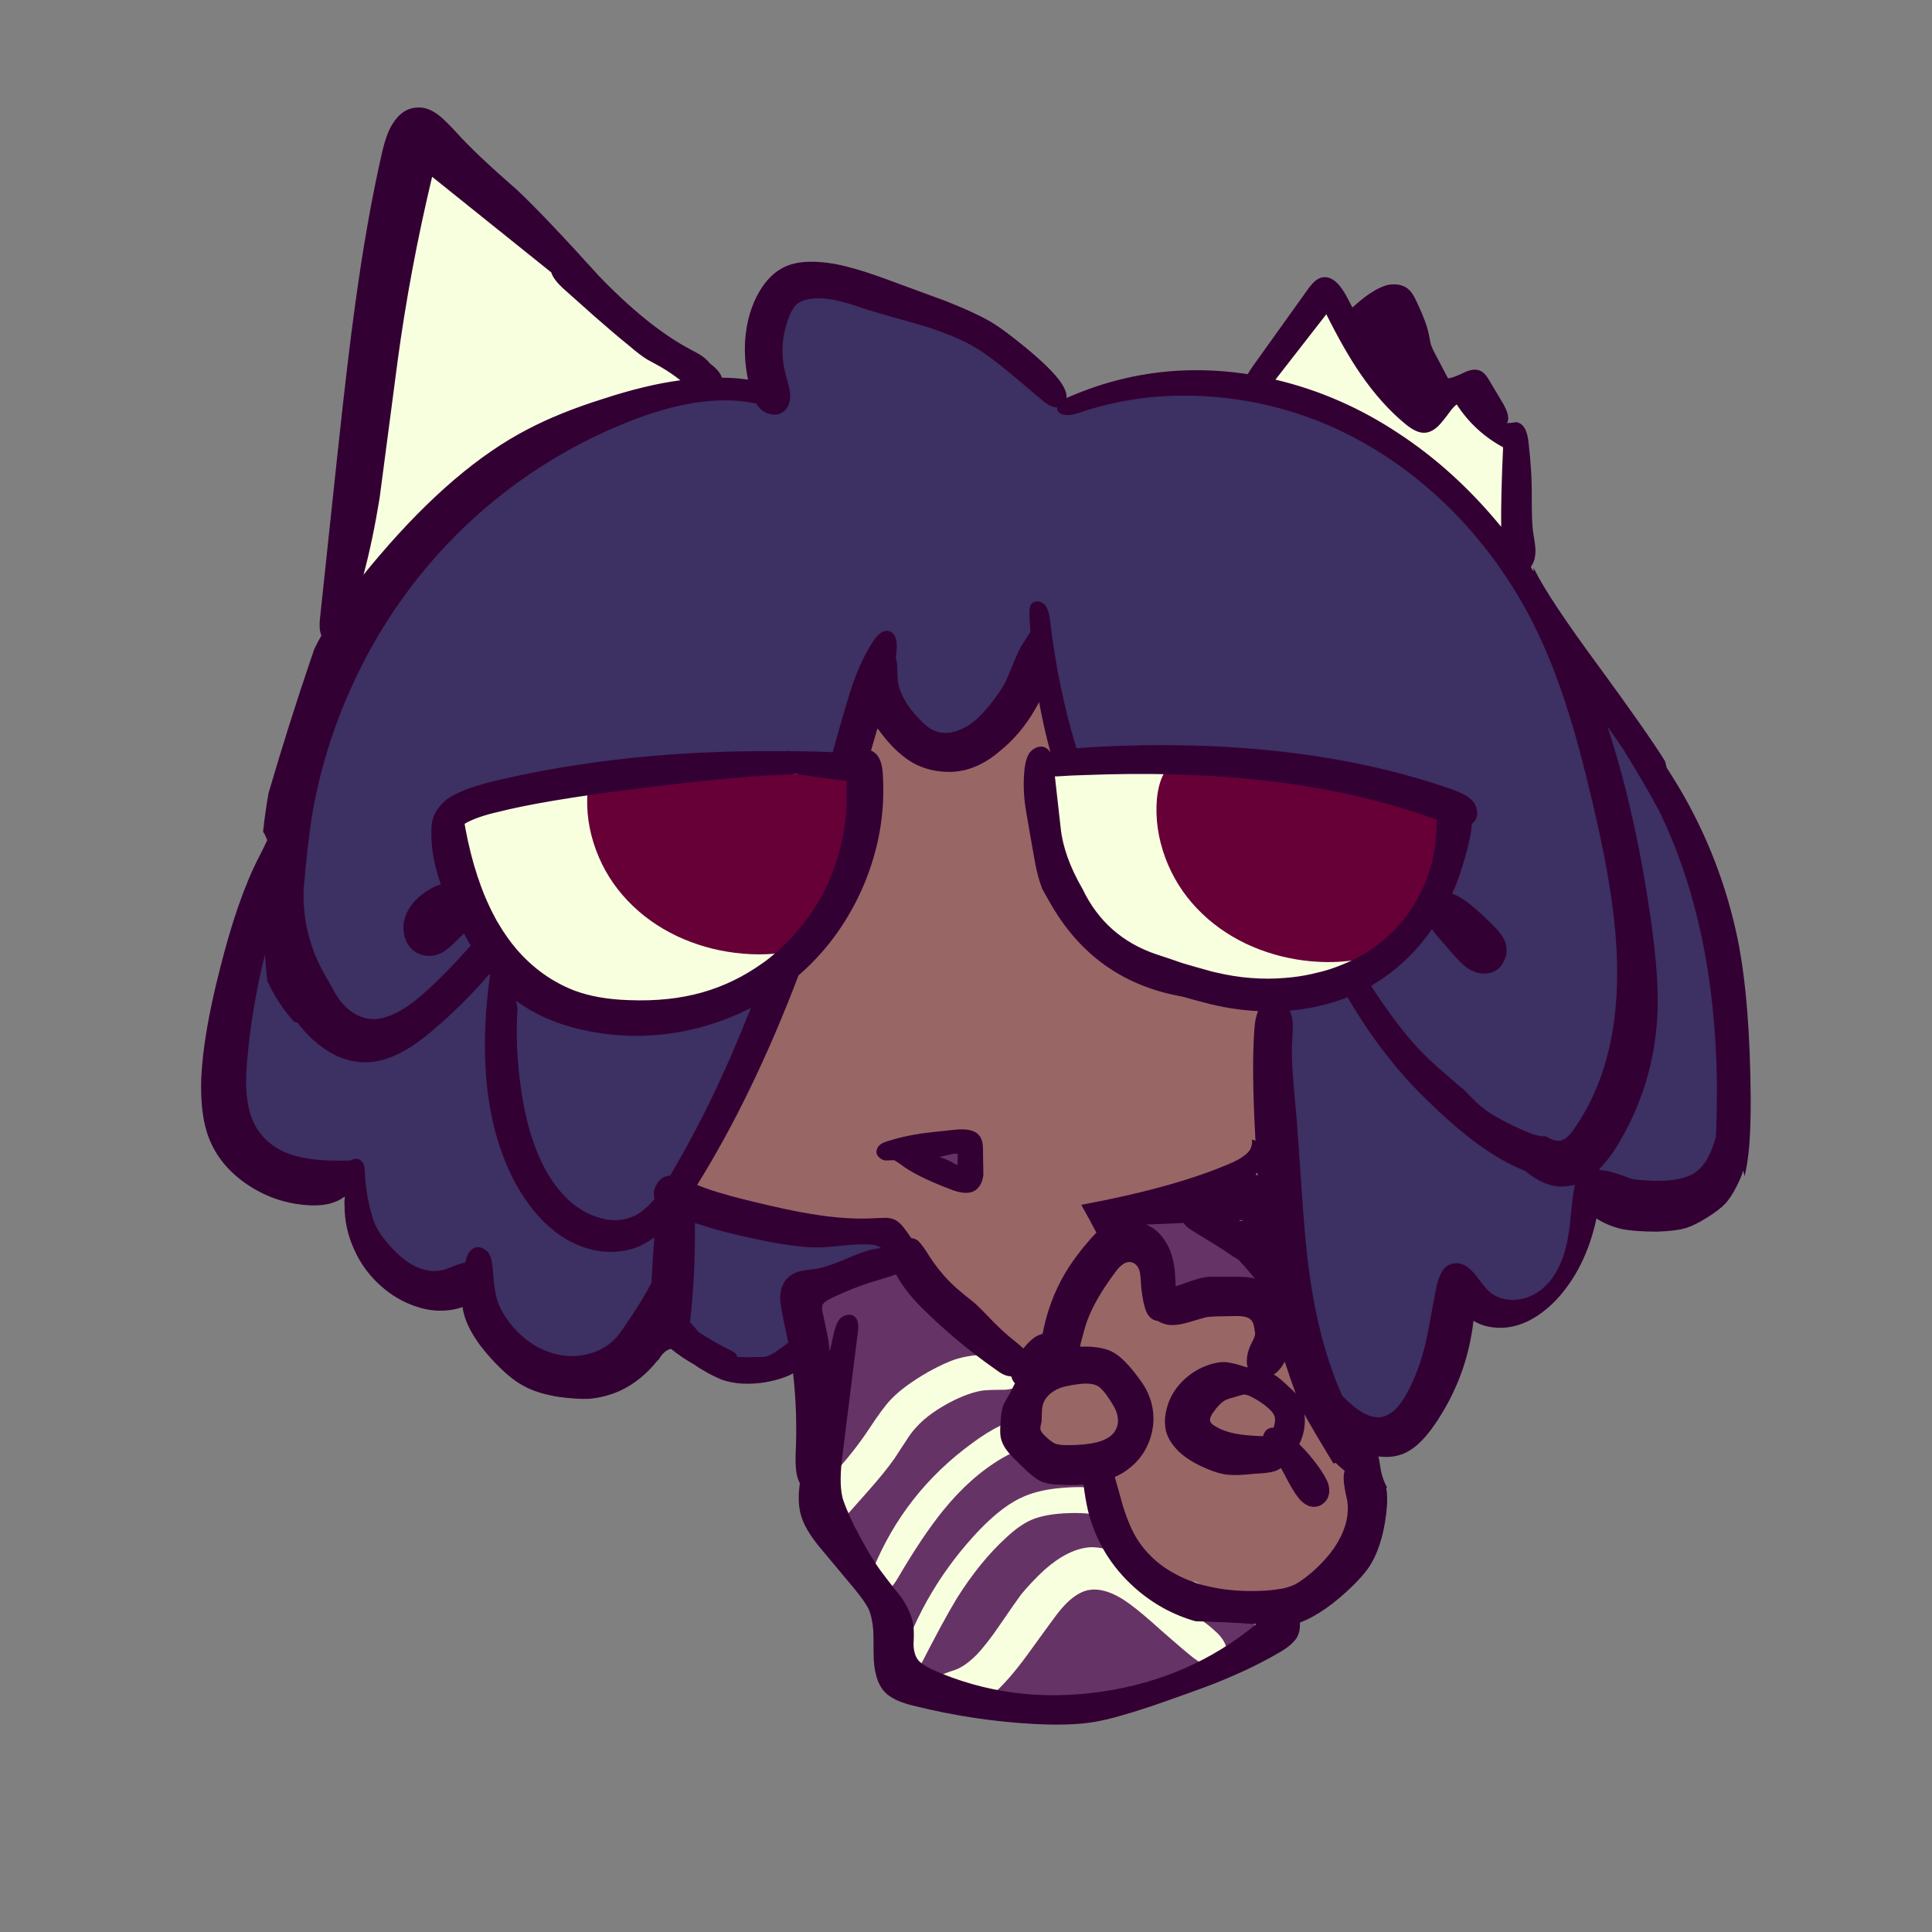 
<svg xmlns="http://www.w3.org/2000/svg" version="1.1" xmlns:xlink="http://www.w3.org/1999/xlink" preserveAspectRatio="none" x="0px" y="0px" width="300px" height="300px" viewBox="0 0 300 300">
<rect x="0" y="0" width="300" height="300" fill="#808080" stroke="none"/>
<defs>
<g id="jasmine_0_Layer2_0_FILL">
<path fill="#996666" stroke="none" d="
M 160.8 199.1
L 160.85 199.05
Q 158.849 199.647 158.55 199.85 157.468 200.429 156.25 202.2 155.463 203.414 155.7 204.15 155.735 204.223 155.75 204.25 155.98 205.067 156.9 205.55
L 156.85 205.55
Q 158.401 206.547 160.65 206.9 162.025 207.193 164.55 207.3
L 164.6 207.3
Q 164.75 207.3 164.95 207.3 165.361 207.296 165.65 207 165.909 206.747 165.95 206.4 165.961 206.376 165.95 206.35 166.082 206.093 166.3 206 166.336 205.989 166.35 205.95 166.735 206.036 167.05 205.85 167.371 205.667 167.5 205.3 167.964 203.994 167.7 203.1 167.609 202.403 166.7 201.5
L 166.7 201.45
Q 165.288 200.121 163.2 199.15 163.199 199.137 163.15 199.1 162.43 198.826 162.05 198.85 161.637 198.831 160.8 199.1
M 136.4 197.2
L 136.35 197.2
Q 133.573 197.538 132.4 198.15
L 132.45 198.15
Q 130.012 199.403 129.65 201.6
L 129.65 201.65
Q 129.55 202.365 129.55 203.8 129.277 204.945 129.35 205.3 129.376 205.988 130.25 206.85 131.402 208.007 132.25 208.4 132.337 208.429 132.4 208.45 133.15 208.697 134.65 208.7 137.434 208.702 139.35 208.2
L 139.4 208.2
Q 142.13 207.473 142.85 205.85
L 142.85 205.9
Q 143.87 204.233 143 202.05 142.722 201.177 141.3 199.15 141.313 199.152 141.3 199.1 140.449 198.04 139.8 197.7 138.73 196.959 136.4 197.2
M 166.05 195.85
Q 166.009 195.931 165.95 196
L 165.9 196.05
Q 165.685 196.26 165.6 196.55 165.562 196.845 165.65 197.1 165.795 197.405 166.05 197.55 166.242 197.713 166.5 197.85 166.996 198.188 168.3 199.4 168.88 199.947 169.25 200.35 169.492 200.644 169.85 200.7 170.198 200.745 170.5 200.55 170.819 200.365 170.95 200 171.073 199.687 170.95 199.35 170.199 197.322 169.25 194.45 169.118 194.05 168.75 193.85 168.388 193.67 168 193.8 167.615 193.918 167.4 194.25 166.846 195.335 166.05 195.85
M 162.4 186.8
L 162.45 186.85
Q 161.886 186.654 160.7 186.65
L 158.5 186.7
Q 156.723 186.705 155.85 186.85
L 155.85 186.85
Q 155.598 186.925 152.8 187.75
L 152.8 187.7
Q 151.31 188.159 150.3 188
L 150.25 188
Q 149.559 187.867 149.1 187.55 148.872 187.421 148.6 187.4 148.201 187.338 147.85 186.9 147.57 186.401 147.3 185.25 146.996 183.595 146.95 182.2
L 146.95 182.15
Q 146.839 180.607 146.65 180.15 146.637 180.123 146.6 180.1 146.081 178.698 144.75 178.35 144.737 178.336 144.7 178.3 142.965 177.817 141.25 180.15 137.887 184.652 136.65 188.1
L 136.65 188.1
Q 136.239 189.231 135.6 191.7
L 135.6 191.75
Q 135.575 191.972 135.5 192.15 135.457 192.455 135.55 192.75 135.676 193.044 135.9 193.2 136.186 193.402 136.5 193.4 137.082 193.4 137.7 193.4
L 137.75 193.4
Q 139.853 193.501 141.05 194.1 142.398 194.801 144.15 197
L 144.15 197
Q 145.465 198.709 145.85 199.45
L 145.85 199.45
Q 147.351 202.292 146.7 205.35
L 146.7 205.4
Q 145.991 208.573 143.5 210.5
L 143.5 210.5
Q 142.625 211.237 141.5 211.7 141.158 211.88 141 212.2 140.842 212.565 140.95 212.9 141.438 214.627 142.15 217.35
L 142.2 217.4
Q 143.243 220.741 144.5 222.75 147.558 227.667 153.75 229.9
L 153.75 229.9
Q 158.736 231.665 165.25 231.3 166.089 231.251 166.85 231.15
L 166.9 231.15
Q 167.613 231.037 168.2 230.9
L 168.25 230.9
Q 169.441 230.644 170.25 230.25 170.298 230.238 170.3 230.2 171.607 229.532 173.1 228.25 176.106 225.614 177.5 223
L 177.5 223.05
Q 179.511 219.519 179 216.15 178.989 216.114 178.95 216.05 178.503 214.091 178.45 213.05 178.413 212.465 178.55 212 178.652 211.724 178.55 211.4 178.487 211.142 178.25 210.95 177.9 210.65 177.55 210.35 177.225 210.073 176.9 209.75 176.699 209.545 176.4 209.45 176.391 209.467 176.35 209.45 173.263 204.356 172.2 202.4 172.057 202.109 171.7 201.95 171.391 201.839 171.05 201.95 170.701 202.065 170.5 202.35 170.305 202.675 170.35 203 170.614 205.128 169.65 207.1 169.513 207.4 169.55 207.7 169.624 208.045 169.85 208.25 171.349 209.712 172.85 211.75
L 172.8 211.75
Q 173.818 213.219 174.1 214
L 174.05 213.95
Q 174.381 215.071 173.85 215.75 173.279 216.428 172.4 216.2 171.673 215.928 171.05 215.05 171.049 215.05 171 215 170.328 214.123 169.15 211.8
L 169.1 211.75
Q 168.825 211.225 168.55 210.75 168.435 210.515 168.15 210.35 167.903 210.228 167.6 210.25 167.306 210.284 167.05 210.45 166.949 210.573 166.8 210.6 166.775 210.647 166.7 210.65 165.93 211.062 163.5 211.15 163.49 211.149 163.45 211.15 160.902 211.433 159.65 211.3
L 159.6 211.3
Q 158.404 211.201 156.75 210.5 154.037 209.406 152.5 207.9
L 152.5 207.95
Q 151.179 206.616 150.8 205.25 150.569 204.151 150.75 202.9 150.92 202.198 151.2 201.4
L 151.15 201.45
Q 151.896 199.578 153.4 198.2 154.958 196.79 156.9 196.15 158.079 195.773 158.9 195.8
L 158.95 195.8
Q 159.57 195.854 160.45 196.05
L 160.4 196.05
Q 160.969 196.215 162.05 196.55 162.111 196.57 162.15 196.55 162.515 196.721 162.85 196.6 163.265 196.47 163.45 196.1 163.634 195.723 163.5 195.3 163.299 194.651 163.5 193.65 163.698 192.9 164.1 192.1
L 164.15 192.1
Q 164.752 190.889 164.7 190.4 164.705 190.325 164.7 190.25
L 164.6 189.55
Q 164.475 188.692 164.25 188.3 164.264 188.274 164.25 188.25 163.773 187.139 162.4 186.8
M 165.05 140.65
Q 165.204 140.367 165.1 140.05 165.037 139.733 164.75 139.5 164.523 139.315 164.2 139.3 160.099 139.1 155.95 137.95 154.412 137.587 152.65 137.1 152.623 137.085 152.55 137.05 139.82 134.843 133.15 123.7
L 133.15 123.75
Q 132.325 122.312 131.5 120.85 130.845 119.056 130.45 116.9 129.625 112.226 129.05 108.9 128.559 105.778 128.9 102.7
L 128.9 102.7
Q 129.067 101.418 129.5 100.7
L 129.45 100.75
Q 129.75 100.431 130.15 100.25
L 130.1 100.3
Q 130.405 100.19 130.6 100.25
L 130.65 100.25
Q 130.857 100.381 131 100.6 131.174 100.817 131.4 100.9 131.611 101.044 131.85 101.05
L 131.9 101.05
Q 132.216 101.054 132.45 100.85 132.738 100.695 132.85 100.4 132.958 100.091 132.85 99.75 131.827 95.975 131.1 92.1 131.075 91.804 130.85 91.55 130.618 91.348 130.3 91.3 129.985 91.264 129.7 91.4 129.403 91.569 129.25 91.85 128.961 92.425 128.6 93 126.528 96.634 123.5 99.05
L 123.5 99.1
Q 121.54 100.812 119.35 101.6 117.361 102.324 115.1 102.1
L 115.05 102.1
Q 112.914 101.92 110.95 100.85 110.949 100.839 110.9 100.8 108.365 99.263 106.05 96.1 105.913 95.859 105.75 95.7 105.501 95.439 105.15 95.4 104.782 95.369 104.45 95.55 104.189 95.778 104.1 96.1 103.6 97.875 103.1 99.55 102.985 99.937 103.15 100.25 103.319 100.627 103.65 100.75 104.823 101.376 104.9 103.8
L 104.9 103.85
Q 105.385 112.183 102.05 120.15
L 102.05 120.15
Q 98.711 128.142 92.45 133.7 92.463 133.726 92.45 133.75 92.342 133.85 92.2 133.95 91.973 134.129 91.85 134.4 84.808 152.949 76.2 166.75 76.043 167.028 76.05 167.3 76.056 167.625 76.2 167.85 76.398 168.117 76.65 168.2 79.518 169.401 84.5 170.6 91.265 172.293 94.6 172.8
L 94.55 172.75
Q 100.297 173.751 104.9 173.45
L 104.9 173.45
Q 105.967 173.403 106.35 173.4
L 106.4 173.4
Q 106.983 173.447 107.4 173.65
L 107.35 173.6
Q 107.857 173.903 108.35 174.55
L 108.35 174.55
Q 108.692 175.008 109.35 175.95
L 109.4 176
Q 109.515 176.23 109.7 176.35 109.941 176.522 110.2 176.55 110.464 176.571 110.65 176.7 111.021 176.99 111.75 178.1
L 111.75 178.05
Q 113.874 181.61 116.6 184.05 117.535 184.851 119.45 186.35
L 119.45 186.35
Q 120.217 187.036 122.35 189.3
L 122.4 189.3
Q 124.288 191.195 125.55 192.15
L 125.6 192.2
Q 126.483 192.89 127 193.4 127.2 193.607 127.45 193.65 127.754 193.743 128 193.65 128.296 193.552 128.45 193.3 129.575 191.936 130.5 191.5
L 130.5 191.55 131.05 191.35
Q 131.301 191.256 131.45 191.05 131.637 190.841 131.65 190.55 132.017 188.738 132.6 186.95 134.101 182.379 137 178.65 137.012 178.65 137 178.6 137.601 177.801 138.95 176.25
L 138.95 176.25
Q 139.374 175.79 139.75 175.4 139.991 175.17 140.05 174.85 140.089 174.523 139.9 174.2 139.126 172.691 138.25 171.1 152.339 168.387 160.7 164.65
L 160.7 164.65
Q 163.353 163.395 163.9 162.05
L 163.9 162.05
Q 164.071 161.709 164.15 161.35 164.386 161.266 164.55 161.05 164.768 160.761 164.75 160.4 164.106 148.835 164.6 142.95 164.687 141.65 165.05 140.65
M 112.05 160.3
Q 113.546 160.097 117.35 159.7
L 117.4 159.7
Q 119.272 159.557 119.95 160.15
L 120 160.15
Q 120.343 160.54 120.4 161.2 120.411 161.235 120.4 161.25 120.456 161.545 120.45 163.05 120.45 163.92 120.5 165.6 120.366 166.729 119.7 167.25 118.693 167.856 116.55 166.95
L 116.55 166.95
Q 111.493 165.047 109.25 163.3 109.249 163.3 109.2 163.25 108.128 162.499 107.85 162.45 107.701 162.439 107.55 162.45 106.811 162.494 106.4 162.5 106.174 162.475 106 162.25 105.976 162.264 105.95 162.25 105.912 162.208 105.9 162.15 105.915 162.111 105.9 162.05 106.112 161.678 106.9 161.45 106.936 161.463 106.95 161.45 109.15 160.731 112.05 160.3 Z"/>

<path fill="#663366" stroke="none" d="
M 100.45 188.45
Q 100.69 188.423 100.85 188.45 101.188 188.921 101 190.05
L 101 190.05 98.65 208.85
Q 98.022 213.505 98.6 215.95 98.932 217.285 100.5 220.55
L 100.5 220.6
Q 103.055 225.551 104.85 227.95 105.858 229.308 108 232 109.458 234.194 109.65 236.05 109.742 236.903 109.65 238.6 109.648 238.64 109.65 238.65 109.71 240.603 110.55 241.65 111.113 242.45 113.1 243.45 113.125 243.462 113.15 243.45 125.657 249.039 139.9 247 154.038 244.956 164.5 236.25 164.724 236.073 164.8 235.75 164.89 235.488 164.8 235.2 164.711 234.911 164.45 234.7 164.231 234.529 163.9 234.5 159.143 234.152 154.55 234.05 149.582 232.594 145.6 229.05 140.403 224.355 138.7 217.65 138.289 215.759 138.05 213.65 137.997 213.276 137.65 213 137.357 212.765 136.95 212.8 135.421 212.944 133.7 212.85
L 133.65 212.85
Q 131.935 212.849 130.85 212.4
L 130.9 212.4
Q 129.866 211.955 127.95 210.05
L 127.95 210
Q 126.656 208.776 126.15 208.2
L 126.15 208.2
Q 125.395 207.284 125.15 206.35 125.06 205.739 125.15 204.45
L 125.15 204.45
Q 125.24 202.591 125.55 201.75 126.291 200.509 126.6 199.85
L 126.65 199.85 127.3 198.55
Q 127.436 198.263 127.35 197.95 127.325 197.631 127.1 197.4 126.926 197.224 126.85 196.95
L 126.85 196.95
Q 126.81 196.687 126.65 196.45 126.471 196.208 126.15 196.1 125.868 196 125.65 196 124.988 195.912 124 195.15
L 123.95 195.1
Q 120.665 192.799 117.8 190.35
L 117.8 190.4
Q 115.036 188.032 113.75 186.75
L 113.7 186.7
Q 110.287 183.518 108.85 180.75 108.672 180.419 108.3 180.25 107.991 180.136 107.65 180.25 105.518 180.948 104.45 181.25 101.002 182.266 97.3 184.05 95.783 184.775 95.55 185.65 95.536 185.688 95.5 185.7 95.299 186.478 95.6 187.55 95.634 187.601 95.65 187.65 96.324 190.789 96.45 191.65
L 96.45 191.65
Q 96.55 192.328 96.65 193.25 96.686 193.617 96.95 193.85 97.226 194.13 97.6 194.15 97.962 194.171 98.25 193.95 98.544 193.731 98.6 193.35
L 99.2 190.6
Q 99.555 189.286 99.95 188.75
L 99.9 188.8
Q 100.158 188.553 100.5 188.45
L 100.45 188.45
M 163.75 180.4
L 163.75 180.4
Q 162.698 179.122 161.75 178.15 161.655 178.027 161.5 177.95 161.4 177.9 161.3 177.85
L 161.3 177.85
Q 160.909 177.637 159.85 176.9 159.155 176.387 154.45 173.55 153.72 173.085 153.45 172.7 153.344 172.47 153.1 172.3 152.843 172.185 152.55 172.2 149.413 172.35 146.7 172.45 146.37 172.463 146.1 172.7 145.833 172.93 145.75 173.25 145.707 173.633 145.85 173.95 146.061 174.254 146.4 174.35 148.247 175.131 149.35 177.4 150.208 179.18 150.3 181.85
L 150.3 181.9
Q 150.348 182.488 150.35 183.05 150.354 183.381 150.55 183.65 150.741 183.907 151.05 184 151.362 184.102 151.65 184 152.422 183.751 153.8 183.25
L 153.85 183.25
Q 155.49 182.652 156.6 182.55
L 159.1 182.55
Q 159.35 182.55 160.95 182.55 161.959 182.555 162.6 182.65
L 162.65 182.65
Q 162.988 182.687 163.3 182.8 163.639 182.904 163.95 182.8 164.273 182.696 164.45 182.4 164.662 182.154 164.65 181.8 164.648 181.491 164.45 181.2 164.074 180.76 163.75 180.4
M 118.5 162.45
Q 118.502 162.065 118.25 161.75 117.988 161.492 117.6 161.45 117.009 161.375 116.2 161.55
L 114.45 161.95
Q 114.146 162.046 113.9 162.3 113.713 162.562 113.7 162.9 113.684 163.227 113.85 163.5 114.062 163.786 114.35 163.9 115.769 164.377 116.3 164.75 116.362 164.791 116.4 164.8 117.44 165.39 117.8 165.1 118.121 164.992 118.3 164.7 118.495 164.467 118.5 164.15
L 118.5 162.45 Z"/>

<path fill="#3D3062" stroke="none" d="
M 75.9 172.6
Q 75.701 172.894 75.7 173.2 75.796 180.863 74.95 188.5 74.932 188.704 75 188.9 75.062 189.094 75.2 189.25
L 76.55 190.8
Q 76.641 190.9 76.75 190.95 78.941 192.463 81.85 193.9 82.118 194.035 82.2 194.05 82.252 194.154 82.3 194.25 82.35 194.35 82.4 194.45 82.525 194.679 82.75 194.8 82.967 194.976 83.2 195 83.851 195.052 84.95 195.05 87.436 195.049 87.9 194.9 89.13 194.666 91.05 193.15
L 91.05 193.1
Q 91.449 192.854 91.75 192.6 92.012 192.451 92.1 192.15 92.231 191.907 92.15 191.6 91.876 189.95 91.45 188.2 90.92 185.541 90.95 184.75 91.02 183.028 92.05 182.2 92.1 182.186 92.1 182.15 92.677 181.767 93.65 181.55
L 93.55 181.6
Q 94.324 181.5 95.75 181.3
L 95.8 181.25
Q 97.443 181.03 100.4 179.75 103.169 178.574 104.5 178.25
L 104.5 178.25
Q 104.94 178.188 105.7 178.1 106.125 178.051 106.35 177.7 106.64 177.392 106.6 176.95 106.55 176.576 106.2 176.3 105.879 176.041 105.6 175.9
L 105.55 175.9
Q 104.858 175.555 103.75 175.55 102.246 175.447 99.7 175.7 96.973 175.995 95.9 176
L 95.85 176
Q 93.545 176.048 89.05 175.25 81.814 173.885 77 172.25 76.713 172.146 76.4 172.25 76.09 172.354 75.9 172.6
M 48.85 137.7
Q 48.464 137.738 48.2 138 47.945 138.313 47.95 138.7
L 47.95 138.75
Q 47.954 138.836 47.95 138.9 48.061 139.396 48.15 139.85 47.703 147.495 49.15 155.25
L 49.15 155.3
Q 51.04 164.725 55.55 169.5 57.946 172.12 61.05 173.2 64.632 174.432 67.6 173.05 69.458 172.233 71.2 170.05 71.383 169.875 71.4 169.6 71.477 169.373 71.4 169.1 71.204 168.488 71.55 167.85 71.588 167.824 71.6 167.8 71.976 167.053 72.65 166.85
L 72.7 166.85
Q 72.775 166.853 72.85 166.85 73.117 166.853 73.35 166.7 73.572 166.585 73.7 166.35 80.541 154.897 86.3 140.15 86.443 139.88 86.35 139.55 86.304 139.266 86.05 139.05 85.839 138.841 85.5 138.8 85.223 138.758 84.95 138.9 81.632 140.617 77.9 141.7 69.65 144.037 61.35 142.6 54.283 141.415 49.55 137.9 49.236 137.666 48.85 137.7
M 44.5 133.6
Q 44.233 133.687 44.05 133.9 40.096 138.496 35.45 142.45 30.082 147.105 25.75 147.25 23.457 147.294 21.25 146.25
L 21.3 146.25
Q 18.67 144.893 16.65 142.55
L 16.65 142.5
Q 16.179 142.012 15.8 141.5 15.603 141.217 15.25 141.1
L 14.95 141.05
Q 12.647 138.333 11.25 135.3 11.094 133.474 10.95 131.55 10.95 131.529 10.95 131.5 10.95 131.129 10.7 130.85 10.449 130.556 10.05 130.5 9.694 130.457 9.35 130.65 9.065 130.887 8.95 131.25 6.856 139.687 6.15 148.2 5.834 151.811 6.2 154.2 6.646 157.572 8.35 159.8 10.85 163.096 15.6 164 18.386 164.654 23.25 164.5 23.608 164.486 23.85 164.25 23.936 164.254 24 164.25 24.161 164.254 24.25 164.3 24.447 164.643 24.45 165.4
L 24.45 165.45
Q 24.611 168.918 25.55 172.05
L 25.5 172.05
Q 25.908 173.452 26.3 174.15 26.312 174.201 26.3 174.2 26.811 175.246 27.9 176.6 30.113 179.301 32.15 180.45 35.212 182.223 38 181.4 38.303 181.373 40.2 180.6 40.747 180.419 41.2 180.3 41.526 180.279 41.75 180.05 41.966 179.853 42 179.55 42.308 178.231 42.9 177.95
L 42.9 177.95
Q 43.171 177.927 43.4 178.05 43.449 178.115 43.5 178.15 43.796 178.304 43.95 178.6
L 43.95 178.65
Q 44.263 179.329 44.35 180.85 44.569 184.243 45.25 186.1
L 45.25 186.1
Q 45.861 187.634 47.1 189.25
L 47.1 189.25
Q 50.497 193.623 55.3 194.6 57.822 195.18 60.4 194.5 63.015 193.858 64.85 192.05
L 64.8 192.05
Q 65.646 191.34 67.15 189.05
L 67.1 189.05
Q 69.522 185.555 70.85 182.95 70.942 182.76 70.95 182.55 71.2 178.066 71.4 175.5 71.429 175.131 71.15 174.8 70.921 174.508 70.5 174.45 70.127 174.406 69.8 174.65 68.61 175.521 67.35 176
L 67.4 176
Q 65.018 176.928 62.2 176.6 59.523 176.235 57.1 174.8
L 57.1 174.8
Q 52.883 172.201 49.75 166.65
L 49.75 166.65
Q 45.734 159.156 45.2 149.1 44.811 142.678 45.9 134.8 45.94 134.524 45.8 134.25 45.655 133.977 45.5 133.85 45.299 133.647 45 133.55 44.761 133.511 44.5 133.6
M 168.05 140.1
Q 168.002 140.412 168.15 140.7 168.226 140.846 168.3 141 168.546 141.742 168.55 142.75 168.548 143.424 168.45 144.7 168.294 147.038 168.55 150.2 168.651 151.993 169 155.55 169.25 158.146 169.9 167.85 170.4 175.557 171 180.25 172.519 191.986 176.25 200.4 176.352 200.552 176.45 200.65 177.258 201.526 178.2 202.3 181.268 204.909 183.7 204.25 185.829 203.856 187.65 200.95 189.728 197.616 191 192.6
L 191 192.55
Q 191.473 190.717 192.7 183.75 193.229 180.981 194.45 180.5 194.5 180.512 194.5 180.5 195.688 180.263 196.9 181.6
L 196.9 181.6
Q 197.184 181.939 198.05 183.1
L 198.05 183.1
Q 198.882 184.158 199.45 184.7 199.501 184.713 199.5 184.7 201.284 186.147 203.75 186.15
L 203.75 186.15
Q 206.112 186.097 208.05 184.85 211.341 182.737 212.75 177.8
L 212.75 177.8
Q 213.241 176.162 213.55 173.8
L 213.55 173.8
Q 213.8 171.215 213.95 169.9
L 213.95 169.9
Q 214.089 168.603 214.3 167.45 214.395 167.11 214.2 166.8 214.069 166.473 213.75 166.3 213.419 166.192 213.05 166.3 212.334 166.512 211.55 166.55 208.952 166.587 206.25 164.3 206.125 164.228 205.95 164.15 200.467 162.011 194.05 156.2 192.136 154.472 189.8 152.15
L 189.8 152.15
Q 186.13 148.359 183.05 144.05
L 183.05 144.05
Q 180.988 141.208 178.9 137.65 178.73 137.326 178.35 137.2 178.024 137.084 177.65 137.2 174.094 138.623 170.1 139.1 169.5 139.165 168.85 139.25 168.568 139.325 168.35 139.55 168.112 139.782 168.05 140.1
M 217.45 95.7
Q 217.333 96.059 217.45 96.4 221.918 110.023 224.3 127.35 225.438 135.863 225.15 140.95 224.615 151.546 219.05 160.7 217.772 162.768 216.45 164.1 216.225 164.331 216.15 164.65 216.123 164.917 216.2 165.15 216.265 165.471 216.5 165.7 216.789 165.996 217.2 166 217.6 165.997 218 166.05
L 218 166.05
Q 219.314 166.319 221.8 167.25 221.863 167.304 221.9 167.3 222.814 167.545 225.5 167.65
L 225.5 167.65
Q 230.38 167.757 232.55 166.2
L 232.55 166.2
Q 234.508 164.881 235.55 162
L 235.55 162
Q 235.953 161.075 236.2 160.1 236.256 159.99 236.25 159.85 236.252 159.287 236.3 158.7
L 236.3 158.7
Q 236.4 156.025 236.4 153.45 236.4 152.4 236.4 151.45
L 236.4 151.4
Q 236.097 126.741 227.3 108.7
L 227.25 108.65
Q 225.166 104.754 221.8 99.25
L 221.75 99.25
Q 220.727 97.64 219.2 95.5 219.009 95.219 218.65 95.1 218.286 95.034 217.95 95.2 217.619 95.375 217.45 95.7
M 195.2 62.1
Q 187.388 54.175 177.85 49.5
L 177.8 49.5
Q 167.959 44.715 157 43.9 145.865 43.034 135.7 46.55 134.924 46.812 134.2 46.7
L 134.2 46.7
Q 134.02 46.683 133.95 46.65 133.95 46.6 133.95 46.55 133.947 46.268 133.8 46 133.664 45.796 133.4 45.65 133.176 45.539 132.9 45.55 132.354 45.527 131.55 44.9
L 131.6 44.9
Q 131.299 44.674 126.3 40.45 123.066 37.771 120.65 36.35
L 120.65 36.3
Q 117.374 34.432 112.2 32.85
L 112.15 32.8
Q 106.394 31.239 103.55 30.35
L 103.55 30.35
Q 100.485 29.325 99.5 29.1
L 99.55 29.1
Q 97.083 28.482 95.15 28.65
L 95.1 28.65
Q 93.076 28.781 91.85 29.75 91.836 29.812 91.8 29.85 90.955 30.688 90.45 31.95
L 90.45 31.9
Q 88.546 36.686 89.75 41.5
L 89.75 41.5
Q 90.438 43.921 90.5 44.5 90.565 45.9 89.7 46.5 89.269 46.769 88.7 46.6
L 88.65 46.6
Q 87.96 46.488 87.45 45.95
L 87.45 45.95
Q 87.232 45.724 87.05 45.4 86.941 45.247 86.75 45.1 86.603 45.013 86.4 44.95 78.316 43.252 67.3 47.35 57.48 51.059 48.75 57.25
L 48.75 57.3
Q 40.163 63.525 33.45 71.7 26.848 79.877 22.45 89.65
L 22.45 89.6
Q 18.046 99.346 16.25 109.75
L 16.25 109.8
Q 15.612 113.827 14.95 121.25
L 14.95 121.3
Q 14.688 128.706 18.3 135.1 19.175 136.538 19.95 138 19.988 138.049 20 138.05 22.251 141.789 25.6 142.4 29.003 143.186 33.7 139.6
L 33.7 139.55
Q 37.58 136.533 42.65 130.75 42.875 130.504 42.9 130.15 42.918 129.837 42.7 129.55 42.55 129.273 42.35 128.95 42.039 128.375 41.75 127.8 41.605 127.522 41.3 127.35 41.042 127.219 40.7 127.25 40.413 127.288 40.15 127.5 39.723 127.914 38.35 129.3
L 38.35 129.25
Q 37.344 130.239 36.45 130.55 35.588 130.853 34.6 130.6
L 34.65 130.6
Q 33.742 130.369 33.15 129.65 32.608 128.934 32.5 127.9
L 32.5 127.9
Q 32.33 126.905 32.65 125.95
L 32.7 125.9
Q 33.37 124.067 35.35 122.65
L 35.35 122.65
Q 36.486 121.911 37.55 121.55 37.826 121.459 38 121.25 38.176 121.056 38.2 120.8 38.284 120.533 38.2 120.25 36.619 115.825 36.8 111.95
L 36.8 111.9
Q 36.835 110.746 37.35 109.85 37.375 109.825 37.4 109.8 37.465 109.653 37.55 109.55 37.633 109.481 37.7 109.4 38.072 108.815 38.75 108.2
L 38.7 108.25
Q 40.782 106.806 45.3 105.65 66.137 100.653 90.7 100.95 90.825 100.954 90.95 100.9 91.004 100.911 91.05 100.9
L 91.4 100.95
Q 91.488 100.954 91.55 100.95 94.775 100.95 98.05 101.1 98.394 101.11 98.65 100.9 98.969 100.702 99.05 100.35 99.763 97.875 100.5 95.2 101.686 91.075 102.45 88.95 103.732 85.618 105.3 83.25
L 105.3 83.25
Q 106.037 82.266 106.6 82.25
L 106.55 82.25
Q 107.053 82.535 107.05 83.7 107.043 84.386 106.9 85.3 106.872 85.557 106.95 85.8 107.071 86.096 107.1 86.5 107.151 87.388 107.2 89 107.197 89.075 107.2 89.1 107.604 92.303 110.8 95.6
L 110.8 95.65
Q 112.006 96.933 112.95 97.4 115.642 98.9 118.9 97.25 120.911 96.286 123.1 93.55 124.789 91.546 125.75 89.7
L 125.8 89.7
Q 126.156 88.983 127.05 86.65 127.785 84.921 128.35 83.95 128.731 83.348 129.55 82.1 129.841 81.762 129.8 81.4 129.801 81.363 129.8 81.3 129.7 79.95 129.65 78.5 129.652 77.938 129.75 77.7
L 129.75 77.7
Q 129.808 77.702 129.9 77.7 130.163 77.731 130.3 77.9
L 130.3 77.95
Q 130.694 78.468 130.85 79.75 132.118 90.418 135 99.8 135.104 100.133 135.4 100.3 135.697 100.529 136.05 100.5 138.128 100.301 140.65 100.2 171.185 98.862 194 106.85
L 194 106.85
Q 195.916 107.534 196.65 108.25 197.087 108.724 197.15 109.3
L 197.15 109.35
Q 197.241 109.852 196.95 110.2 196.812 110.388 196.65 110.55 196.382 110.809 196.35 111.15 196.309 111.831 196.15 112.65 195.245 117.441 193.35 121.6 193.222 121.89 193.25 122.15 193.29 122.456 193.45 122.65 193.657 122.903 193.9 123 194.569 123.223 195.3 123.7
L 195.3 123.7
Q 197.007 124.762 199.9 127.65
L 199.9 127.65
Q 200.999 128.729 201.45 129.6
L 201.45 129.55
Q 202.042 130.844 201.45 132.05
L 201.4 132.1
Q 200.906 133.287 199.55 133.45 198.374 133.582 197.1 132.7 196.209 132.022 194.95 130.55
L 194.95 130.55 192.6 127.85 192.6 127.85
Q 192.231 127.378 191.95 127 191.757 126.743 191.45 126.65 191.137 126.549 190.8 126.65 190.515 126.757 190.3 127 187.143 131.571 182.85 134.45
L 182.85 134.45
Q 182 135 181.15 135.55 180.807 135.785 180.7 136.2 180.642 136.603 180.85 136.95 182.991 140.182 184.4 142.05 187.1 145.725 189.75 148.25 191.117 149.582 193.95 152 194.661 152.618 195.3 153.15 197.343 155.277 198.25 156
L 198.25 155.95
Q 199.163 156.762 200.7 157.6
L 200.7 157.6
Q 202.542 158.7 205.1 159.8 207.224 160.715 208.35 160.75
L 208.4 160.75
Q 208.482 160.75 208.55 160.75 210.18 161.688 211.35 161.35 212.627 161.19 213.95 159.25 223.006 146.571 220.3 124.85 219.443 117.634 217 107.5 215.012 98.929 213.2 93.3 210.779 85.616 207.75 79.6 202.781 69.81 195.2 62.1
L 195.2 62.1 Z"/>

<path fill="#F8FFDF" stroke="none" d="
M 45.8 108.4
Q 42.559 109.166 40.55 110.25 40.453 110.346 40.35 110.45 40.3 110.5 40.25 110.55 40.073 110.72 40 110.95 39.926 111.197 39.95 111.45 40.012 111.679 40.05 112
L 40.05 112
Q 41.606 120.301 44.7 126.1
L 44.7 126.1
Q 45.023 126.739 45.4 127.3
L 45.4 127.3
Q 46.745 129.582 48.35 131.45 52.257 135.939 57.55 138
L 57.6 138
Q 61.337 139.438 66.4 139.6 72.889 139.847 78.1 138.35 83.235 136.916 87.7 133.7
L 87.7 133.7
Q 88.339 133.302 88.9 132.8 92.59 129.887 95.25 126.1 98.361 121.739 99.9 116.45 101.445 111.239 101.25 105.9
L 101.25 105.85
Q 101.25 105.13 101.25 104.55 101.246 104.139 100.95 103.85 100.661 103.554 100.25 103.55 100.037 103.556 99.8 103.5 99.798 103.512 99.75 103.5
L 93.6 102.65 93.6 102.65
Q 93.183 102.608 92.85 102.5 92.713 102.493 92.55 102.5 87.74 102.649 82.1 103.15 77.281 103.552 66.85 104.85 52.691 106.661 45.8 108.4
M 55.35 25.3
Q 55.264 25.022 55 24.8
L 36.5 9.95
Q 36.25 9.755 35.9 9.75 35.551 9.754 35.25 9.95 35.003 10.189 34.9 10.5 31.46 25.026 29.55 39.15 28.6 46.274 26.75 60.45
L 26.75 60.45
Q 25.723 66.896 24.25 72.3 24.193 72.633 24.35 72.95 24.49 73.283 24.8 73.45 25.123 73.606 25.45 73.5 25.813 73.45 26 73.15 27.163 71.737 28.4 70.3 40.101 56.582 51.2 50.85
L 51.2 50.8
Q 56.1 48.267 62.7 46.2 69.303 44.037 74.55 43.35 74.99 43.286 75.25 42.95 75.502 42.628 75.45 42.2 75.399 41.825 75.05 41.55 73.616 40.435 71.95 39.45
L 71.9 39.4 69.8 38.25 69.85 38.3
Q 68.81 37.676 67.1 36.2
L 67.05 36.15
Q 64.736 34.286 61.85 31.75
L 61.85 31.75 57.25 27.65 57.25 27.65
Q 55.69 26.302 55.35 25.3
M 192.95 110.7
Q 192.988 110.377 192.8 110.05 192.623 109.773 192.3 109.65 179.187 104.86 163.4 103.3 151.492 102.096 137.25 102.65
L 137.25 102.65
Q 135.087 102.7 132.95 102.85 132.77 102.85 132.6 102.85 132.316 102.848 132.05 103 131.828 103.159 131.7 103.4 131.571 103.689 131.6 103.95 132 107.413 132.5 111.95 132.954 116.537 136 121.85
L 136 121.75
Q 139.778 129.661 148.05 132.45
L 148.1 132.45
Q 150.088 133.1 152.05 133.8
L 152.1 133.8
Q 153.974 134.362 156.3 135
L 156.3 135
Q 156.862 135.165 157.4 135.25 162.989 136.613 168.4 136.15 170.55 135.993 172.65 135.5 173.538 135.325 174.35 135.1 175.137 134.913 175.9 134.65 177.727 134.028 179.4 133.2
L 179.45 133.2
Q 183.155 131.373 186 128.45 189.051 125.319 190.8 121.25 192.595 117.129 192.8 112.8
L 192.8 112.75
Q 192.852 111.486 192.95 110.7
M 175.65 31.65
Q 175.493 31.342 175.15 31.2 174.86 31.047 174.5 31.1 174.176 31.204 173.95 31.45
L 166.05 41.6
Q 165.843 41.902 165.85 42.25 165.855 42.599 166.05 42.85 166.29 43.146 166.6 43.2 176.602 45.58 185.35 51.35 194.026 57.047 201.1 65.7 201.323 65.98 201.6 66.05 201.941 66.16 202.25 66.05 202.546 65.939 202.7 65.65 202.905 65.416 202.9 65.1 202.851 60.369 203.2 52.8 203.216 52.508 203.05 52.25 202.93 52.005 202.65 51.85 198.455 49.591 195.85 45.55 195.699 45.32 195.45 45.2 195.201 45.076 194.9 45.1 194.636 45.131 194.4 45.3 193.738 45.765 193 46.75
L 193.05 46.75
Q 192.432 47.611 192.05 48 192.025 48.063 192 48.1 191.002 49.4 189.95 49.5
L 189.95 49.5
Q 189.008 49.475 187.7 48.4 184.083 45.45 180.85 40.75 178.461 37.273 175.65 31.65 Z"/>
</g>

<g id="jasmine_0_Layer1_0_FILL">
<path fill="#660037" stroke="none" d="
M 196.8 111.1
Q 196.051 110.888 195.25 110.45 194.35 110 193.15 109.1 191.4 107.75 191.15 107.6 187.35 105.05 181.5 104.15 178.5 103.65 170.95 103.4 164.25 103.1 151.2 101.8 151.124 101.792 151.05 101.75 150.366 102.212 149.85 102.9 148.75 104.45 148.45 107.3 148.05 111.9 149.75 116.5 151.4 120.95 154.7 124.4 157.9 127.75 162.3 129.85 166.55 131.85 171.3 132.45 178.55 133.35 184.5 130.9 191.3 128.05 194.3 122.05 196 118.75 196.6 113.4 196.74 112.188 196.8 111.1
M 70.05 102.9
Q 65.164 102.606 61.2 102.1 60.312 103.605 60.05 106.1 59.65 110.7 61.35 115.3 63 119.75 66.3 123.2 69.5 126.55 73.9 128.65 78.15 130.65 82.9 131.25 88.021 131.886 92.5 130.85 93.701 129.52 94.35 128.75 98.8 123.55 100.9 116.8 102.95 110.1 102.2 103.25 86.6 103.9 70.05 102.9 Z"/>

<path fill="#F8FFDF" stroke="none" d="
M 160.75 231.2
Q 157.042 230.144 154.05 228.8 158.19 231.891 163.9 235.75 166.45 237.45 167.75 236.45 168.4 236 168.45 235.05 168.55 234.2 168.1 233.45 167.775 232.864 166.8 232.1 164.421 232.226 160.75 231.2
M 125 222.1
Q 126.95 220.25 128.75 219.4 131 218.35 135 218.25 138.45 218.15 140.85 219 141.932 219.402 143.1 220.1 141.657 217.847 141.05 215.25 140.983 214.958 140.9 214.7 137.947 214.021 134.2 214.3 130.4 214.55 127.85 215.65 124.7 216.95 121 220.75 112.25 229.9 108.45 241.8 108.05 243 108.45 243.6 108.75 244 109.35 244.05 109.9 244.05 110.35 243.75 110.85 243.45 111.6 242.15 115.3 234.9 117.4 231.45 121 225.75 125 222.1
M 129 207.85
Q 128.746 207.356 128.6 206.85 128.214 205.422 128.7 203.1 124.408 203.916 119.75 207.4 109.25 215.05 104.35 227 103.5 229.3 104.5 230.2 105.4 231.05 106.8 230.15 107.5 229.6 108.3 228.2 112.05 221.8 115.25 217.85 119.55 212.55 124.45 209.7 126.927 208.271 129 207.85
M 117.4 194.3
Q 115.6 194.85 112.9 196.35 109 198.6 107.05 200.7 105.9 201.9 103.7 205.25 101.45 208.65 98.35 212.05 96.7 213.8 96.25 214.75 95.3 216.6 96.2 218 96.65 218.8 97.6 219.15 98.6 219.5 99.45 219.1 100.15 218.8 101.15 217.6
L 103.5 214.95
Q 106.25 211.85 107.75 209.7 108.8 208.05 109.35 207.25 110.25 205.8 111.05 204.95 113.1 202.65 117 200.7 119.75 199.4 121.6 199.2 122.75 199.1 124.95 199.1 127.05 198.9 127.85 197.65 128.35 196.85 128.15 195.9 128 194.9 127.25 194.35 126.3 193.65 124.45 193.65 120.25 193.45 117.4 194.3
M 133.25 233.55
Q 135.45 230.8 137.6 230.25 140.45 229.6 144.2 232.35 146.05 233.7 149.2 236.55 152.6 239.55 154.2 240.8 155.5 241.75 156.25 241.95 157.5 242.35 158.5 241.65 159.05 241.2 159.25 240.35 159.4 239.6 159.15 238.85 158.7 237.6 157.35 236.45 156.6 235.75 155.3 234.8 153.65 233.5 153.25 233.2 149.85 230.05 148.15 228.5 145.1 225.75 142.6 224.6 140.2 223.5 138.15 223.55 134.75 223.75 131 227.05 128.95 228.95 127.35 230.9 126.6 231.9 124 235.7 121.95 238.7 120.4 240.3 118.65 242.05 117.1 242.6 115.25 243.2 114.95 243.45 114.05 244.1 114 245.4 113.95 246.65 114.7 247.5 115.4 248.35 116.6 248.65 117.7 248.95 118.85 248.7 120.65 248.35 122.8 246.55 125.3 244.4 128.3 240.3 132.7 234.2 133.25 233.55 Z"/>
</g>

<g id="jasmine_0_Layer0_0_FILL">
<path fill="#330033" stroke="none" d="
M 204.25 48.85
Q 203.35 49 202.8 49 203.1 48.5 202.95 47.8 202.85 47.15 202.25 46.05
L 200.1 42.45
Q 199.4 41.2 198.7 40.9 197.7 40.4 196.15 41.15 195.35 41.55 194.9 41.7 194.2 42 193.65 42.05
L 191.7 38.35
Q 191.1 37.25 190.95 36.65
L 190.65 35.15
Q 190.3 33.35 188.8 30.2 188.15 28.8 187.65 28.35 186.55 27.25 184.5 27.5 183.2 27.75 181.4 28.95 180.55 29.5 178.8 31.05 177.8 29.1 177.6 28.8 175.9 25.95 174 26.4 173.05 26.6 171.9 28.2
L 163.35 40.15
Q 162.85 40.85 162.55 41.4 152.7 39.9 143.5 42.05 139.1 43.05 134.4 45.1 134.4 44.9 134.4 44.65 134.3 43.8 133.55 42.7 132.1 40.6 128.1 37.3 124.8 34.6 123.1 33.55 120.8 32.1 115.8 30.1
L 106.7 26.75
Q 103 25.4 101.05 24.9 97.85 24 95.2 23.95 91.9 23.85 89.9 25.15 88.6 25.9 87.3 27.65 85.1 30.85 84.6 35.15 84.2 38.55 84.95 42.25 83 41.95 80.9 41.95 80.55 40.85 79.05 39.75 78.55 39.1 77.75 38.55 77.25 38.2 75.9 37.5 69.35 34 61.75 26.1 53.5 16.95 49.05 12.75 42.6 7.15 39.75 3.95 37.85 1.9 37 1.25 35.3 -0.1 33.65 0 31.3 0.05 29.75 2.55 28.8 4 28.1 7.1 25.75 17.4 23.95 30.6 22.85 38.4 21.15 54.3
L 18.5 79.2
Q 18.3 80.85 18.65 81.85 18.7 81.9 18.7 82 18.1 83.05 17.55 84.2 17.4 84.75 17.15 85.4 13.55 96 10.5 106.45 10 109.25 9.65 112.45 10 112.95 10.2 113.55 10.25 113.65 10.3 113.75 9.85 114.75 9.05 116.3 5.7 122.75 2.9 133.95 0.35 143.95 0.05 150.75 -0.15 156.5 1.25 160.05 2.95 164.35 7.15 167.2 11.2 169.95 16.05 170.4 20.05 170.8 22.25 169.15 22.3 169.15 22.35 169.1 22.25 169.95 22.3 170.45 22.3 174.2 23.9 177.55 25.3 180.6 27.85 182.9 30.45 185.25 33.65 186.25 35.85 186.95 37.95 186.8 39.4 186.7 40.65 186.25 40.65 186.35 40.65 186.45 41.25 190.1 45.15 194.35 47.9 197.35 50.1 198.5 52.35 199.75 55.85 200.25 58.6 200.6 60.35 200.5 62.9 200.25 65.1 199.25 68.35 197.75 70.95 194.5
L 71 194.55
Q 71.45 193.75 71.95 193.3 72.45 192.85 73 192.75 74.65 194.1 76.7 195.25 77.2 195.65 78.8 196.55 79.95 197.15 80.9 197.55 82.4 198.05 84.05 198.15 87.45 198.3 90.65 197.15 91.35 196.9 91.95 196.55 92.65 202.75 92.35 209 92.25 212.1 92.85 213.3 92.9 213.45 93 213.6 92.95 214.1 92.9 214.5 92.65 216.95 93.25 218.85 94 221.2 96.75 224.35
L 101.55 230.1
Q 103.2 232.15 103.65 233.1 104.25 234.45 104.4 236.45 104.45 237.1 104.45 239.95 104.45 244.15 106.15 246 107.5 247.45 110.8 248.2 120.05 250.5 129.4 251 135.35 251.3 138.9 250.65 141.85 250.15 147.55 248.25 154.35 245.9 157.55 244.65 163.05 242.45 167.1 240.1 169.4 238.85 170.2 237.55 170.7 236.6 170.65 235.55 170.65 235.4 170.65 235.25 174.5 233.8 178.9 229.5 180.35 228.05 181.2 226.9 183.4 223.75 184.05 218.35 184.35 215.95 184.05 214.3 184.1 214.3 184.2 214.3 183.6 213.25 183.25 211.8 183.05 210.5 182.85 209.45 184.7 209.7 186.25 209.2 188.95 208.35 191.55 204.55 196.6 197.2 197.6 188.4 199.1 189.3 201 189.45 202.75 189.6 204.55 189.05 207.6 188.1 210.45 185.15 215.05 180.2 216.7 172.5 218.35 173.6 220.65 174.15 222.7 174.55 226.1 174.55 229 174.45 230.35 174.05 231.85 173.65 233.9 172.35 235.75 171.2 236.7 170.2 237.6 169.25 238.55 167.35 239.15 166.15 239.5 165.05 239.6 165.45 239.7 165.95 240.1 164.25 240.3 162.4 240.65 159.5 240.65 154.15 240.55 138.65 238.65 129.25 236.05 116.6 229.5 105.55 228.75 104.3 227.6 102.5 227.45 101.95 227.35 101.5 224.65 97.15 217 86.7 209.3 76.25 207.1 71.8 207 71.6 206.9 71.45 207 71.9 206.9 72 206.7 71.65 206.5 71.35 207 70.65 207.15 69.75 207.3 68.95 207.15 67.8 206.95 66.5 206.85 65.85 206.65 64.45 206.65 60.6 206.7 56.65 206.15 52 205.85 49.1 204.25 48.85
M 174.75 32.1
Q 177.6 37.8 180.05 41.35 183.35 46.15 187.1 49.2 188.75 50.55 190 50.5 191.45 50.45 192.8 48.7 193.2 48.25 193.85 47.35 194.45 46.5 195 46.1 197.75 50.35 202.2 52.75 201.85 60.35 201.9 65.1 194.7 56.3 185.9 50.55 177 44.65 166.85 42.25
L 174.75 32.1
M 177.4 50.4
Q 186.8 55 194.5 62.8 201.95 70.4 206.85 80.05 209.85 86 212.25 93.6 214.05 99.2 216.05 107.75 218.45 117.8 219.3 125 221.95 146.25 213.15 158.7 212.1 160.2 211.15 160.4 210.2 160.6 208.85 159.75 208.6 159.75 208.4 159.75 207.4 159.7 205.5 158.9 203 157.8 201.2 156.75 199.75 155.95 198.9 155.2 198 154.5 196.05 152.45 195.35 151.9 194.6 151.25 191.8 148.85 190.45 147.55 187.85 145.05 185.2 141.45 183.8 139.6 181.7 136.4 182.55 135.85 183.4 135.3 187.85 132.3 191.15 127.6 191.45 128 191.85 128.5
L 194.2 131.2
Q 195.55 132.8 196.55 133.55 198.15 134.65 199.7 134.45 201.6 134.2 202.35 132.5 203.15 130.85 202.35 129.15 201.85 128.15 200.6 126.95 197.6 123.95 195.85 122.85 195 122.3 194.25 122.05 196.2 117.75 197.15 112.85 197.3 111.95 197.35 111.25 197.55 111.05 197.75 110.85 198.3 110.15 198.15 109.2 198.05 108.3 197.4 107.6 196.55 106.7 194.35 105.9 171.35 97.85 140.6 99.2 138.05 99.3 135.95 99.5 133.1 90.2 131.85 79.65 131.65 77.95 131.1 77.3 130.7 76.8 130.05 76.7 129.3 76.65 128.95 77.1 128.65 77.5 128.65 78.55 128.7 80 128.8 81.4 128.8 81.45 128.75 81.5 127.9 82.8 127.5 83.45 126.9 84.45 126.15 86.3 125.25 88.55 124.9 89.25 123.95 91 122.35 92.95 120.3 95.45 118.45 96.35 115.7 97.75 113.45 96.55 112.6 96.1 111.55 94.95 108.6 91.9 108.2 89 108.15 87.3 108.1 86.4 108.05 85.85 107.9 85.45 108.05 84.45 108.05 83.7 108.05 81.65 106.85 81.3 105.7 81 104.5 82.7 102.85 85.15 101.55 88.6 100.75 90.75 99.55 94.95 98.8 97.6 98.1 100.1 94.8 99.95 91.55 99.95
L 91.15 99.9
Q 90.9 99.9 90.7 99.95 66 99.65 45.05 104.7 40.3 105.9 38.15 107.45 37.3 108.15 36.85 108.85 36.65 109.05 36.5 109.35 35.85 110.45 35.8 111.9 35.6 115.95 37.25 120.6 36.05 121 34.8 121.85 32.5 123.45 31.75 125.6 31.3 126.8 31.5 128.05 31.65 129.35 32.4 130.3 33.15 131.25 34.4 131.6 35.65 131.9 36.8 131.5 37.85 131.15 39.05 130 40.4 128.65 40.85 128.25 41.15 128.85 41.5 129.45 41.7 129.8 41.9 130.1 36.9 135.8 33.1 138.8 28.85 142.05 25.8 141.45 22.85 140.85 20.85 137.55 20.05 136.05 19.2 134.6 15.7 128.45 15.95 121.35 16.6 113.95 17.25 109.95 19 99.65 23.35 90.05 27.7 80.4 34.25 72.35 40.85 64.25 49.35 58.1 57.95 51.95 67.65 48.3 78.35 44.3 86.2 45.95 86.45 46.35 86.75 46.65 87.45 47.4 88.45 47.6 89.45 47.85 90.25 47.35 91.6 46.5 91.5 44.45 91.45 43.8 90.75 41.25 89.6 36.75 91.4 32.3 91.8 31.25 92.5 30.55 93.5 29.75 95.2 29.65 97 29.5 99.3 30.1 100.25 30.3 103.25 31.3 106.1 32.2 111.9 33.8 116.95 35.35 120.15 37.2 122.5 38.6 125.65 41.25 130.65 45.45 130.95 45.7 132.1 46.6 132.95 46.55 132.95 46.6 132.95 46.65 132.95 47.5 134.05 47.7 135 47.85 136.05 47.5 146 44.05 156.95 44.9 167.7 45.7 177.4 50.4
M 220.95 99.8
Q 224.3 105.25 226.4 109.15 235.1 127 235.4 151.4
L 235.4 151.45
Q 235.4 152.4 235.4 153.45 235.4 156 235.3 158.65 235.25 159.25 235.25 159.85 235 160.75 234.65 161.65 233.7 164.2 232 165.4 230 166.75 225.55 166.65 223 166.55 222.15 166.35 219.55 165.35 218.2 165.1 217.7 165 217.2 165 217.2 164.9 217.15 164.8 218.55 163.4 219.9 161.25 225.6 151.85 226.15 141 226.45 135.85 225.3 127.25 222.9 109.8 218.4 96.1 219.9 98.2 220.95 99.8
M 191.8 112.75
Q 191.6 116.9 189.9 120.85 188.2 124.75 185.3 127.75 182.55 130.55 179 132.3 177.35 133.1 175.6 133.7 174.85 133.95 174.1 134.15 173.3 134.35 172.45 134.55 170.4 135 168.35 135.15 163.05 135.6 157.6 134.3 157.1 134.2 156.6 134.05 154.25 133.4 152.4 132.85 150.4 132.15 148.4 131.5 140.5 128.85 136.9 121.35 133.95 116.25 133.5 111.85 133 107.3 132.6 103.85 132.8 103.85 133.05 103.85 135.15 103.7 137.3 103.65 151.45 103.1 163.3 104.3 178.95 105.85 191.95 110.6 191.85 111.4 191.8 112.75
M 164.15 140.3
Q 163.7 141.4 163.6 142.9 163.1 148.8 163.75 160.45 163.45 160.3 163.2 160.25 163.3 160.95 163 161.65 162.5 162.7 160.3 163.75 151.75 167.55 137.15 170.3 136.9 170.35 136.7 170.4 137.95 172.6 139.05 174.7 138.65 175.1 138.2 175.6 136.8 177.2 136.2 178.05 133.2 181.9 131.65 186.65 131.05 188.5 130.7 190.4
L 130.15 190.6
Q 129 191.05 127.7 192.7 127.15 192.15 126.2 191.4 124.95 190.45 123.1 188.6 120.85 186.25 120.1 185.6 118.2 184.1 117.3 183.3 114.65 180.95 112.6 177.55 111.65 176.15 111.2 175.85 110.8 175.6 110.3 175.55 110.25 175.45 110.2 175.4 109.5 174.4 109.15 173.95 108.5 173.1 107.85 172.75 107.25 172.45 106.4 172.4 106 172.4 104.85 172.45 100.35 172.75 94.75 171.8 91.45 171.3 84.75 169.65 79.85 168.45 77.05 167.3 85.7 153.4 92.8 134.75 93 134.6 93.15 134.45 99.55 128.75 103 120.55 106.4 112.35 105.9 103.8 105.8 100.55 104.05 99.85 104.55 98.15 105.05 96.4 105.15 96.5 105.25 96.65 107.7 100.05 110.45 101.7 112.6 102.9 115 103.1 117.5 103.35 119.7 102.55 122.05 101.7 124.15 99.85 127.3 97.3 129.5 93.5 129.85 92.9 130.15 92.3 130.85 96.2 131.9 100.05
L 131.85 100.05
Q 131.5 99.55 131.05 99.35 130.5 99.1 129.8 99.35 129.15 99.6 128.7 100.15 128.1 101 127.9 102.6 127.55 105.8 128.1 109.1 128.65 112.4 129.5 117.1 129.9 119.4 130.65 121.35 131.45 122.8 132.3 124.25 139.2 135.75 152.4 138.05 154.15 138.55 155.7 138.95 159.95 140.1 164.15 140.3
M 169.05 140.25
Q 169.65 140.15 170.25 140.1 174.35 139.6 178.05 138.15 180.15 141.75 182.25 144.65 185.35 149 189.1 152.85 191.45 155.2 193.4 156.95 199.95 162.9 205.6 165.1 208.65 167.65 211.6 167.55 212.5 167.5 213.35 167.25 213.1 168.45 212.95 169.8 212.8 171.1 212.55 173.7 212.25 175.95 211.8 177.55 210.5 182.05 207.5 184 205.8 185.1 203.75 185.15 201.65 185.15 200.15 183.95 199.6 183.45 198.85 182.5 197.95 181.3 197.65 180.95 195.95 179.05 194.25 179.55 192.4 180 191.75 183.6 190.5 190.5 190.05 192.35 188.8 197.2 186.8 200.45 185.25 202.9 183.5 203.3 181.45 203.75 178.85 201.55 177.95 200.8 177.2 200 173.5 191.7 172 180.15 171.4 175.45 170.9 167.8 170.25 158.05 170 155.45 169.65 151.9 169.55 150.15 169.3 147.05 169.45 144.8 169.55 143.45 169.55 142.75 169.55 141.55 169.25 140.7 169.15 140.45 169.05 140.25
M 164.1 165.9
Q 163.9 165.75 163.75 165.6 163.9 165.5 164.05 165.4 164.05 165.65 164.1 165.9
M 163.65 181.85
Q 163.2 181.7 162.75 181.65 162.05 181.55 160.95 181.55 159.35 181.55 159.1 181.55
L 156.55 181.55
Q 155.3 181.65 153.5 182.3 152.1 182.8 151.35 183.05 151.35 182.45 151.3 181.85 151.2 178.9 150.25 176.95 148.95 174.3 146.75 173.45 149.45 173.35 152.6 173.2 152.9 173.75 153.95 174.4 158.65 177.25 159.3 177.75 160.4 178.5 160.85 178.75 160.95 178.8 161.05 178.85 161.95 179.8 163 181.05 163.3 181.4 163.65 181.85
M 163.7 190.4
Q 163.7 190.75 163.25 191.65 162.75 192.55 162.55 193.45 162.25 194.75 162.55 195.65 162.45 195.6 162.35 195.6 161.25 195.25 160.7 195.1 159.7 194.85 159 194.8 158 194.75 156.6 195.2 154.45 195.9 152.75 197.45 151.05 199 150.25 201.1 149.95 201.95 149.8 202.75 149.55 204.2 149.85 205.5 150.25 207.1 151.8 208.65 153.45 210.25 156.4 211.45 158.2 212.2 159.55 212.3 160.85 212.45 163.55 212.15 166.3 212.05 167.2 211.55 167.45 211.45 167.7 211.25 167.95 211.7 168.25 212.25 169.5 214.7 170.25 215.65 171.1 216.85 172.2 217.2 173.65 217.55 174.65 216.4 175.5 215.35 175.05 213.7 174.75 212.8 173.65 211.2 172.1 209.05 170.55 207.55 171.65 205.3 171.35 202.9 172.45 204.95 175.85 210.55 176.05 210.5 176.2 210.45 176.55 210.8 176.9 211.1 177.25 211.4 177.6 211.7 177.4 212.3 177.45 213.1 177.5 214.2 178 216.3 178.45 219.35 176.65 222.55 175.3 225 172.45 227.5 171.05 228.7 169.85 229.35 169.1 229.7 168.05 229.95 167.45 230.05 166.75 230.15 166 230.25 165.2 230.3 158.9 230.65 154.1 228.95 148.25 226.85 145.35 222.25 144.15 220.3 143.15 217.1 142.4 214.35 141.9 212.65 143.15 212.1 144.15 211.3 146.9 209.15 147.7 205.6 148.4 202.15 146.75 199 146.35 198.2 144.95 196.4 143 193.95 141.5 193.2 140.15 192.5 137.75 192.4 137.1 192.4 136.5 192.4 136.55 192.2 136.6 191.95 137.2 189.55 137.6 188.45 138.8 185.1 142.05 180.75 143.3 179.05 144.5 179.3 145.35 179.55 145.7 180.5 145.85 180.85 145.95 182.25 146 183.7 146.35 185.45 146.65 186.85 147.05 187.45 147.7 188.35 148.55 188.4 149.15 188.8 150.1 189 151.3 189.2 153.1 188.7 155.8 187.9 156.05 187.85 156.85 187.7 158.55 187.7
L 160.7 187.65
Q 161.7 187.65 162.2 187.8 163.05 188 163.35 188.7 163.5 189 163.6 189.7
L 163.7 190.4
M 166.95 196.95
Q 166.75 196.85 166.6 196.75
L 166.65 196.7
Q 167.6 196.05 168.3 194.75 169.25 197.65 170 199.7 169.6 199.25 169 198.7 167.45 197.25 166.95 196.95
M 54.4 25.6
Q 54.75 26.8 56.6 28.4
L 61.2 32.5
Q 64.1 35.05 66.45 36.95 68.25 38.5 69.35 39.15
L 71.45 40.3
Q 73.05 41.25 74.45 42.35 69.1 43.05 62.4 45.25 55.7 47.35 50.75 49.95 39.5 55.75 27.65 69.65 26.4 71.1 25.25 72.55 26.7 67.1 27.75 60.6 29.6 46.4 30.55 39.3 32.45 25.2 35.9 10.75
L 54.4 25.6
M 40.95 111.25
Q 41 111.2 41.05 111.15 42.95 110.1 46.05 109.4 52.9 107.65 67 105.85 77.4 104.55 82.2 104.15 87.8 103.65 92.6 103.5 93 103.6 93.5 103.65
L 99.65 104.5
Q 99.95 104.55 100.25 104.55 100.25 105.15 100.25 105.9 100.45 111.1 98.95 116.2 97.45 121.3 94.45 125.55 91.85 129.2 88.3 132.05 87.75 132.5 87.15 132.9 82.8 136 77.85 137.4 72.75 138.85 66.45 138.6 61.55 138.45 57.95 137.1 52.85 135.1 49.1 130.8 47.55 129 46.25 126.8 45.9 126.25 45.6 125.65 42.55 119.95 41.05 111.85 41 111.5 40.95 111.25
M 44.8 134.55
Q 44.85 134.6 44.9 134.7 43.8 142.65 44.2 149.15 44.75 159.45 48.9 167.15 52.15 172.95 56.6 175.65 59.2 177.2 62.1 177.6 65.15 177.95 67.75 176.95 69.1 176.4 70.4 175.45 70.2 178 69.95 182.5 68.65 185.05 66.3 188.5 64.9 190.65 64.15 191.35 62.5 192.95 60.15 193.55 57.8 194.15 55.5 193.65 51.05 192.7 47.9 188.65 46.75 187.15 46.2 185.75 45.55 184 45.35 180.8 45.25 179 44.85 178.2 44.55 177.55 43.95 177.25 43.35 176.85 42.7 177 41.5 177.25 41.05 179.35 40.5 179.45 39.9 179.65 38.05 180.4 37.8 180.45 35.35 181.15 32.65 179.6 30.75 178.5 28.7 176 27.65 174.7 27.2 173.75 26.85 173.1 26.5 171.8 25.6 168.75 25.45 165.4 25.45 164.15 25 163.65 24.6 163.2 23.9 163.25 23.5 163.3 23.25 163.5 18.5 163.65 15.8 163.05 11.45 162.2 9.15 159.2 7.6 157.15 7.2 154.05 6.85 151.75 7.15 148.3 7.85 139.85 9.95 131.5 9.95 131.55 9.95 131.65 10.1 133.65 10.3 135.6 11.8 138.95 14.45 141.95
L 15 142.1
Q 15.4 142.65 15.9 143.2 18.05 145.7 20.85 147.15 23.25 148.3 25.8 148.25 30.4 148.15 36.1 143.2 40.8 139.2 44.8 134.55
M 48.95 138.75
L 48.95 138.7
Q 53.85 142.35 61.2 143.6 69.7 145.05 78.2 142.65 82 141.55 85.4 139.8 79.65 154.45 72.85 165.85 72.65 165.85 72.45 165.9 71.3 166.15 70.7 167.35 70.1 168.4 70.45 169.45 68.85 171.4 67.2 172.15 64.55 173.35 61.4 172.25 58.5 171.25 56.3 168.85 51.95 164.2 50.15 155.1 48.7 147.4 49.15 139.85 49.05 139.3 48.95 138.75
M 77.3 190.15
L 75.95 188.6
Q 76.8 180.9 76.7 173.2 81.55 174.85 88.9 176.25 93.5 177.05 95.9 177 97 177 99.8 176.7 102.3 176.45 103.75 176.55 104.6 176.55 105.15 176.8 105.35 176.9 105.6 177.1 104.75 177.2 104.3 177.3 102.9 177.6 100 178.85 97.2 180.05 95.65 180.3 94.2 180.5 93.45 180.6 92.2 180.85 91.5 181.4 90.05 182.45 89.95 184.7 89.9 185.55 90.5 188.45 90.9 190.15 91.2 191.8 90.85 192.05 90.45 192.35 88.75 193.7 87.7 193.95 87.25 194.05 84.95 194.05 83.9 194.05 83.3 194 83.25 193.9 83.2 193.8 83.1 193.4 82.3 193 79.45 191.6 77.3 190.15
M 96.6 187.35
Q 96.35 186.55 96.5 186 96.7 185.45 97.75 184.95 101.35 183.2 104.75 182.2 105.8 181.9 107.95 181.2 109.45 184.1 113.05 187.45 114.35 188.75 117.15 191.15 120.05 193.6 123.4 195.95 124.7 196.95 125.6 197 125.7 197 125.85 197.05 125.85 197.15 125.9 197.25 126.05 197.75 126.4 198.1
L 125.75 199.4
Q 125.4 200.05 124.65 201.35 124.25 202.3 124.15 204.4 124.05 205.85 124.2 206.55 124.45 207.7 125.4 208.85 125.9 209.45 127.25 210.75 129.35 212.85 130.5 213.35 131.7 213.85 133.65 213.85 135.45 213.95 137.05 213.8 137.3 215.95 137.75 217.9 139.5 224.9 144.95 229.8 149.15 233.55 154.45 235.05 159.05 235.15 163.85 235.5 153.6 244 139.75 246 125.8 248 113.55 242.55 111.85 241.7 111.35 241.05 110.7 240.2 110.65 238.65 110.75 236.85 110.65 235.95 110.45 233.85 108.8 231.4 106.65 228.7 105.65 227.35 103.9 225 101.4 220.15 99.9 217 99.6 215.75 99.05 213.4 99.65 209
L 102 190.2
Q 102.3 188.3 101.4 187.65 100.95 187.35 100.25 187.5 99.65 187.65 99.2 188.1 98.65 188.75 98.25 190.4
L 97.65 193.15
Q 97.55 192.2 97.45 191.5 97.3 190.6 96.6 187.35
M 161.4 172.9
Q 161.3 172.85 161.2 172.8 161.55 172.75 161.9 172.75 161.65 172.85 161.4 172.9
M 157.4 204.7
Q 156.85 204.4 156.7 203.95 156.6 203.5 157.1 202.75 158.15 201.2 159.1 200.7 159.35 200.55 161.15 200.05 161.75 199.85 162.05 199.85 162.3 199.85 162.8 200.05 164.7 200.95 166 202.2 166.65 202.85 166.75 203.35 166.9 204 166.55 205 166.25 204.95 166 205.05 165.35 205.25 165.05 205.95 164.95 206.1 164.95 206.3 164.75 206.3 164.6 206.3 162.15 206.2 160.85 205.95 158.8 205.6 157.4 204.7
M 142.1 202.4
Q 142.75 204.1 142 205.4 141.35 206.65 139.15 207.25 137.3 207.7 134.65 207.7 133.35 207.7 132.7 207.5 131.95 207.15 130.95 206.15 130.4 205.6 130.35 205.2 130.3 204.95 130.55 203.95 130.55 202.5 130.65 201.8 130.95 200.05 132.9 199.05 133.95 198.5 136.5 198.2 138.4 198 139.3 198.55 139.8 198.85 140.5 199.75 141.8 201.6 142.1 202.4
M 117.3 158.7
Q 113.4 159.1 111.9 159.3 108.9 159.75 106.65 160.5 105.15 160.9 104.95 161.85 104.75 162.45 105.25 162.95 105.7 163.45 106.35 163.5 106.75 163.5 107.6 163.45 107.8 163.5 108.65 164.1 110.95 165.9 116.2 167.9 118.95 169.05 120.3 168.1 121.3 167.35 121.5 165.75 121.45 163.95 121.45 163.05 121.45 161.4 121.4 161.1 121.3 160.05 120.7 159.45 119.8 158.5 117.3 158.7
M 114.7 162.95
L 116.45 162.55
Q 117.05 162.4 117.5 162.45
L 117.5 164.15
Q 117.35 164.2 116.9 163.95 116.3 163.5 114.7 162.95 Z"/>
</g>
</defs>

<g transform="matrix( 1, 0, 0, 1, 31.2,16.7) ">
<g transform="matrix( 1, 0, 0, 1, 0,0) ">
<use xlink:href="#jasmine_0_Layer2_0_FILL"/>
</g>

<g transform="matrix( 1, 0, 0, 1, 0,0) ">
<use xlink:href="#jasmine_0_Layer1_0_FILL"/>
</g>

<g transform="matrix( 1, 0, 0, 1, 0,0) ">
<use xlink:href="#jasmine_0_Layer0_0_FILL"/>
</g>
</g>
</svg>
